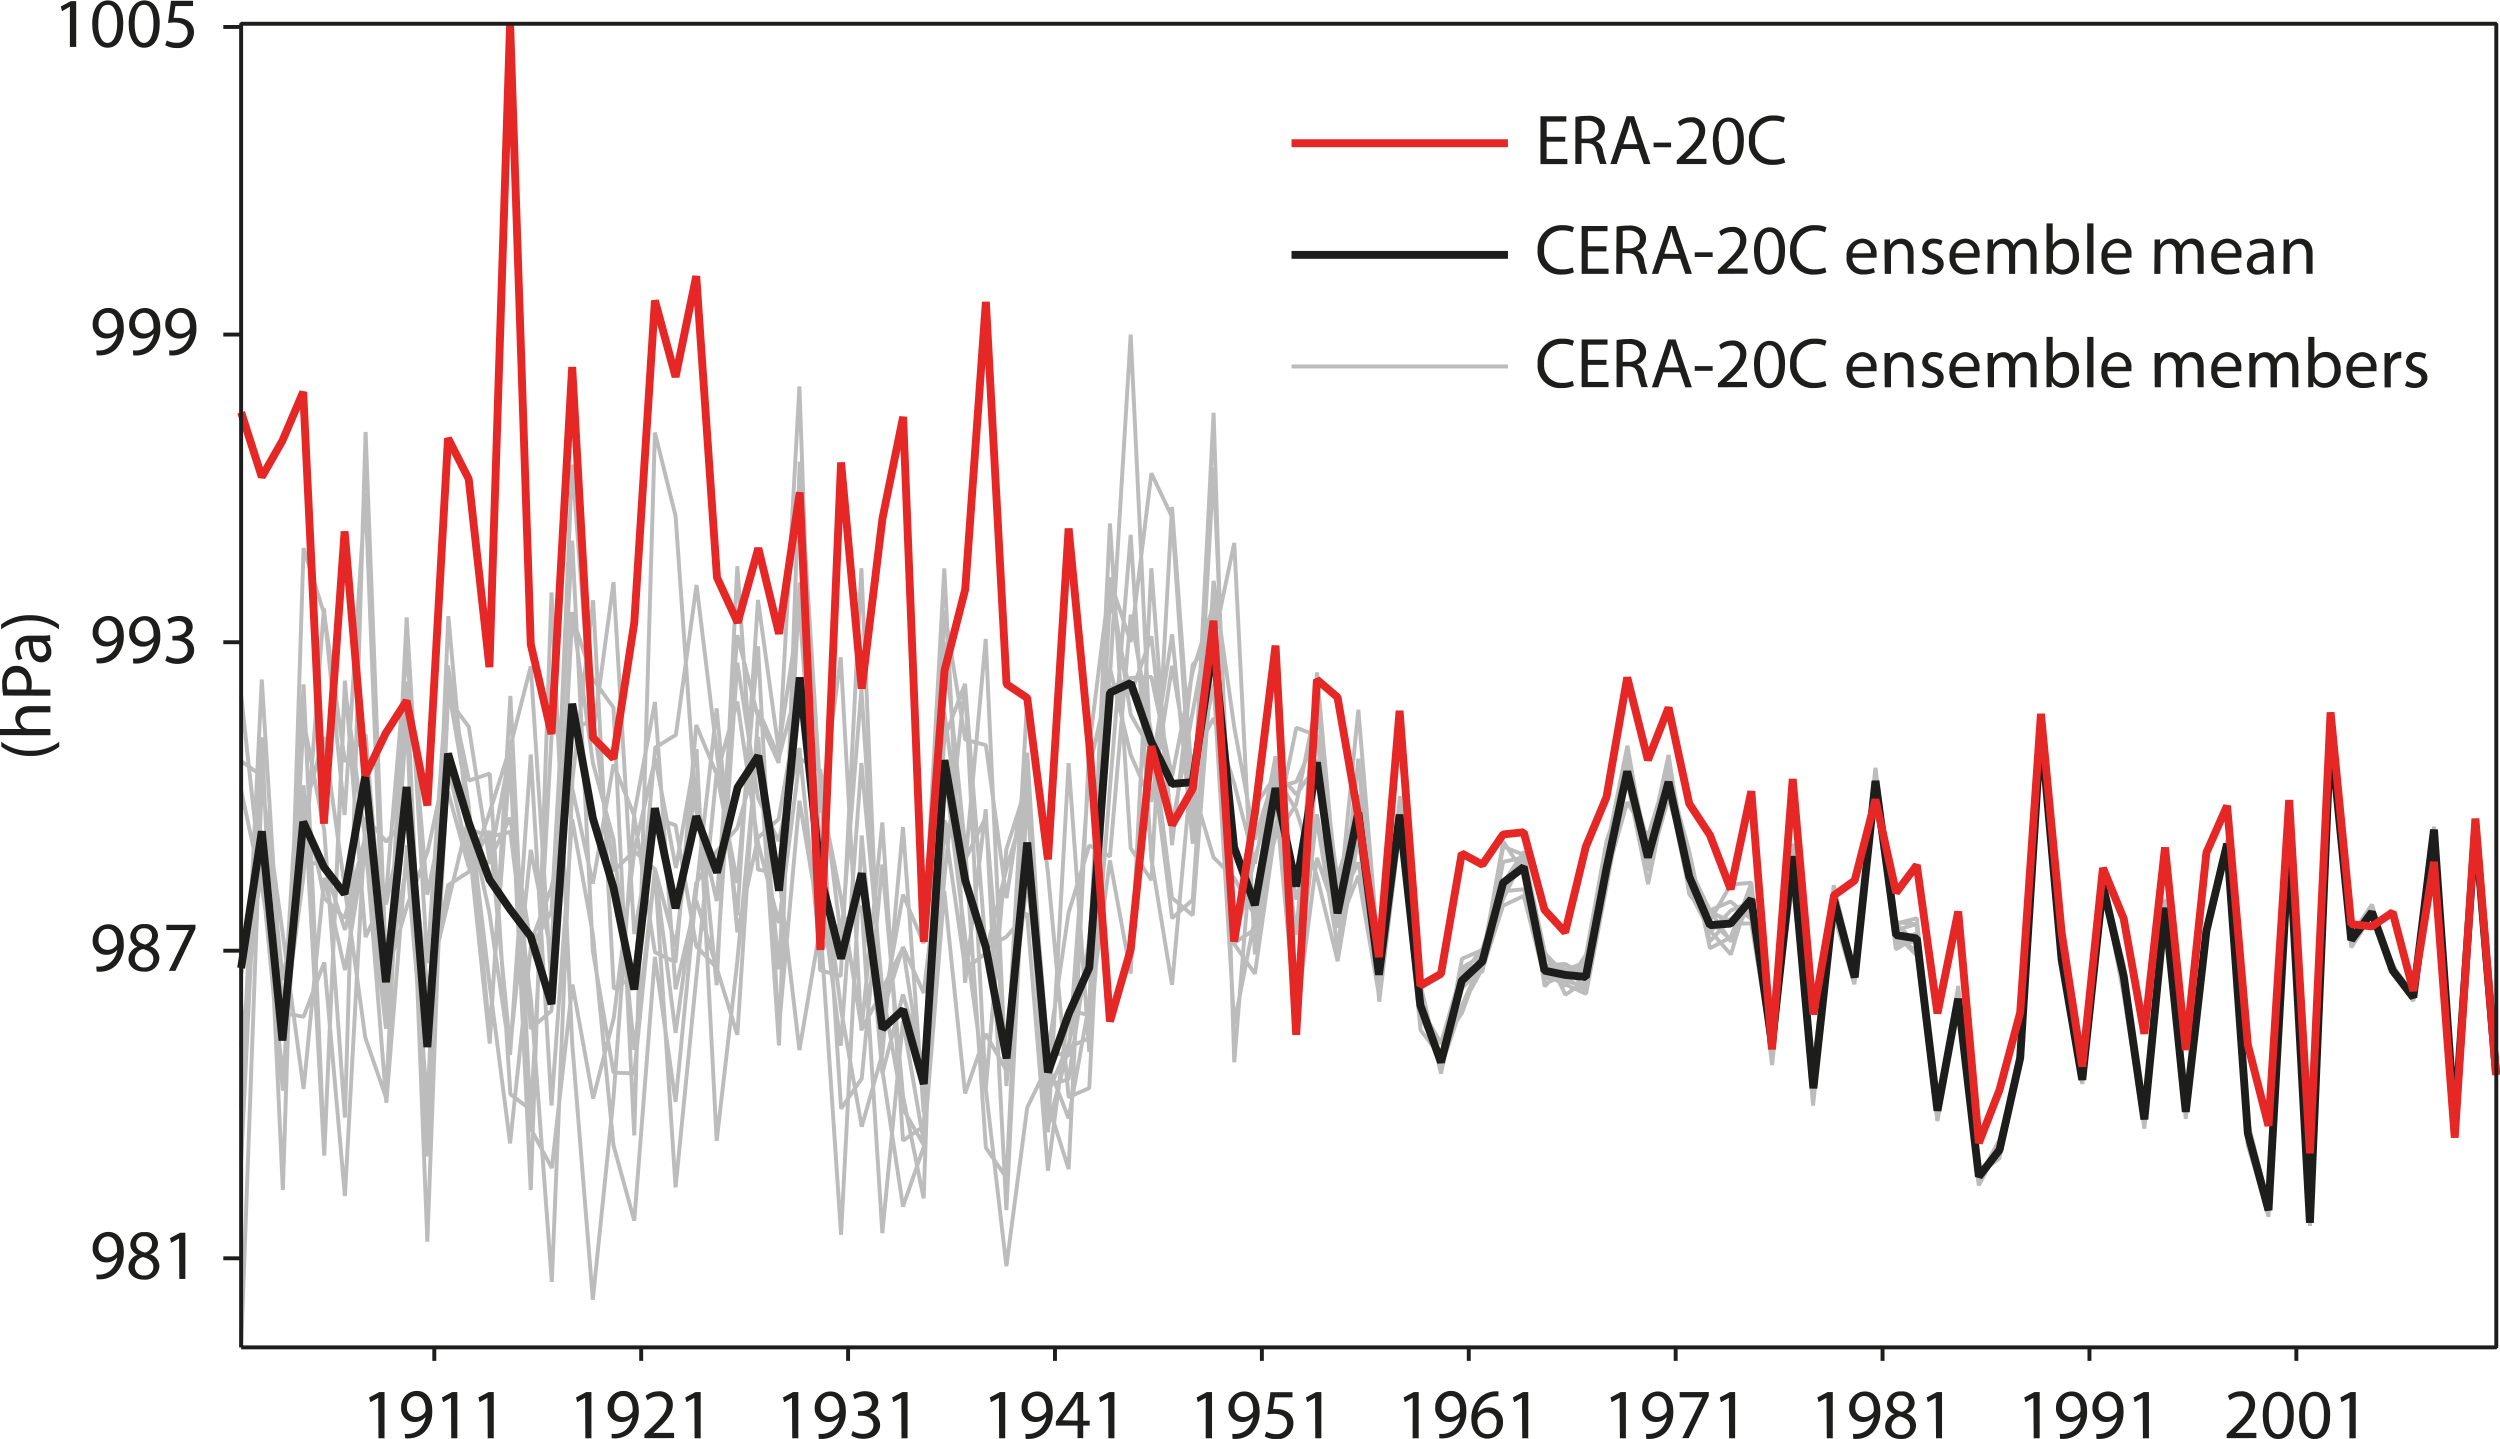 <svg xmlns="http://www.w3.org/2000/svg" viewBox="0 0 316.95 182.43"><title>NL 150_Laloyaux_Fig 4</title><path d="M31.71,141.92l2.62-54.19L37,130.65l2.63-28.08,2.62,12.87L44.83,118l2.62-10.3,2.63,24.21L52.7,79.85l2.62,43.86,2.62-37.76,2.63,17.85,2.62,28.68,2.62-34.65,2.62,54.62,2.63-75.76,2.62,57.12,2.62,32.55,2.62-25.59,2.63-36,2.62-14.19L86.79,127l2.62-11.26L92,124.27l2.62,8.5L97.28,91.6l2.62,6,2.63-10.06,2.62,12.75,2.62,41.85,2.62-3.82L113,111.19l2.62,29.32,2.62,13L120.88,79l2.63,16.35,2.62.7,2.62,19.4,2.62-17.33L134,141.53l2.62,8.27,2.62-53.62,2.62-21,2.63,7.8,2.62-21.4,2.62,5.53,2.62,38.68L155,53.92l2.62,82.33,2.62-32.45,2.62-3.92,2.63,4.45,2.62,8.37,2.62,10.74,2.62-15.77L176,125.11l2.62-17.87,2.62,22.1,2.62,4.57,2.63-3.91,2.62-7.21,2.62-13.89,2.62,1.07,2.63,12.27,2.62,5.45,2.62-1.76,2.62-16.81,2.63-13L210.06,111l2.62-13.21,2.62,14.62,2.63,4.79,2.62,1.15,2.62-3.35,2.62,17.78,2.63-24.27L231,139.3l2.62-25.49,2.62,11,2.63-23.68,2.62,18.39,2.62-.79,2.62,22.95,2.63-12.15L252,150l2.62-2.32,2.62-13,2.63-41.49,2.62,30.16,2.62,15.4,2.62-26.22L270.38,125,273,142.1l2.62-25.66,2.62,26.22,2.63-23.32,2.62-9.77,2.62,35.18,2.62,10.32,2.63-46.29L294,156.16l2.62-61.29,2.62,26.33,2.63-4,2.62,7.15,2.62,4.17,2.62-22,2.63,37.87L315,106.63,317.59,138M31.71,101.78,34.34,114,37,131.73l2.63-43.38,2.62,59.35,2.62-58.89L47.45,108l2.63,8.23,2.62-12.36,2.62,44.33,2.62-49.52,2.63,11.73,2.62.56L65.81,97l2.62,35,2.63-2.27,2.62-50,2.62,7.91,2.62,3.66,2.63,54.23,2.62-89.11L86.79,67l2.62,37.34L92,115.81l2.62-33.7,2.62,10.36,2.62,5.84,2.63-47.73,2.62,74,2.62.74,2.62-51.7L113,137.2l2.62,17.35,2.62-7.53,2.62-32.46,2.63,25.65,2.62-7.55,2.62,4.63,2.62-46.74L134,112.26l2.62,28.42,2.62-1.16,2.62-53.24,2.63,11,2.62,5.93L149.74,86l2.62,15.42,2.63,8.86,2.62,2.61,2.62,4.75,2.62-10,2.63-4.09,2.62-13.12,2.62,23.76,2.62-11.85L176,125.61l2.62-20.69,2.62,22.87,2.62,8.53,2.63-7.22,2.62-4.79,2.62-10.26,2.62-4.15,2.63,16.74,2.62-2.84,2.62,1.49,2.62-12.15,2.63-14.88L210.06,112l2.62-12,2.62,9.49,2.63,12.31,2.62-1.38,2.62-6.54,2.62,21.8,2.63-25.85L231,141.7l2.62-24.34,2.62,7.2L238.91,102l2.62,18.06,2.62,2.65,2.62,21,2.63-15.62L252,151.87l2.62-4.9,2.62-11.7,2.63-42.61,2.62,30.62,2.62,15.2,2.62-23.87,2.63,11.32L273,144.28l2.62-27.5,2.62,26.46,2.63-24.36,2.62-10.73,2.62,38.61,2.62,8.67,2.63-47.6L294,156.61l2.62-62.06,2.62,25.92,2.63-3,2.62,6.6,2.62,3.48,2.62-20.83,2.63,37.33L315,106.62l2.62,31M31.71,124.26l2.62-16.38L37,132.22,39.58,113,42.21,78.7l2.62,26.21,2.62-40.82,2.63,66L52.7,102.7l2.62,25.73,2.62-14.62,2.63-1.69,2.62-7.46,2.62-8.31,2.62-10.29,2.63,40.82,2.62-47.71L76.3,98.27,78.92,108l2.63,26.69,2.62-22.75,2.62,40.18,2.62-26.5L92,99.52l2.62,14,2.62-30,2.62,48.77,2.63-29.19,2.62,15.67,2.62,2.49,2.62-32.29L113,130l2.62-8.36,2.62,5.83,2.62-21.86,2.63,5,2.62-5.4,2.62,30.82,2.62-22.81L134,134.94l2.62.49L139.24,99l2.62-11.67L144.49,44l2.62,55.32L149.74,82l2.62,26.55L155,60.83l2.62,60.25,2.62-10.78,2.62-8.84,2.63-.77,2.62-5.86,2.62,18.27,2.62-6.21L176,120l2.62-14.36,2.62,26.54,2.62,3.41,2.63-9.45,2.62-2.37,2.62-9.19,2.62-.26,2.63,9.79,2.62,2.27,2.62,1.2L204.81,114l2.63-14.45,2.62,10.91,2.62-9,2.62,10.08,2.63,5.5,2.62,1.62,2.62,0,2.62,16L228.42,110,231,140.51l2.62-26.63,2.62,11.8,2.63-24.91,2.62,21.17,2.62-1.55,2.62,21.77,2.63-14.25,2.62,22.8,2.62-3.89,2.62-11,2.63-41,2.62,28.59L265.13,139l2.62-24.92,2.63,11.33L273,142.51l2.62-26.22,2.62,26.57,2.63-22.78,2.62-11.85L286.12,145l2.62,10.73,2.63-48L294,157l2.62-62.93,2.62,26.52,2.63-3.56,2.62,7.69,2.62,3.08,2.62-21,2.63,37.08L315,106.27l2.62,31.19M31.71,148.76l2.62-53.71L37,152.45l2.63-81.38,2.62,8.39,2.62,18.7,2.62-3.48,2.63,31.66,2.62-15.47,2.62,30.73,2.62-61.91,2.63,29,2.62,25.2,2.62-44.08,2.62,54.93,2.63,4.93,2.62-23.27,2.62,14.45,2.62-10.24,2.63-21.3,2.62-11.59,2.62,13.9,2.62-15.06L92,146.22l2.62-22.79L97.28,95l2.62,39.13,2.63-74,2.62,42.05,2.62,13.29,2.62,16.61,2.63-4.89,2.62,15,2.62,4.57,2.62-40.72,2.63,18.39,2.62-2,2.62-10.76,2.62-8.84L134,140.12l2.62-6.16,2.62-10.8,2.62-55.22,2.63,41.18,2.62,4.05,2.62-47.31,2.62,35.72L155,88.32l2.62,43.07L160.23,118l2.62-18.78,2.63,16.41,2.62-10,2.62,15.94,2.62-14.63L176,124.12,178.59,104l2.62,25.08,2.62,6.62,2.63-11.4,2.62-1.58,2.62-7.16,2.62-5.36,2.63,13.8,2.62-.22,2.62,3.37L204.81,114l2.63-17,2.62,12.49,2.62-12.19L215.3,114l2.63,3,2.62-1.13,2.62,2.24,2.62,14.38,2.63-22.05L231,141.75l2.62-27.31L236.28,125l2.63-26.08,2.62,21.15,2.62,2.18,2.62,19.67,2.63-15.34L252,150.14l2.62-2,2.62-12,2.63-41.47,2.62,28.75,2.62,15.29,2.62-25.29,2.63,11.93L273,143.08l2.62-26.2L278.25,143l2.63-23.51,2.62-10.59,2.62,34.88,2.62,10.53,2.63-46L294,156.93l2.62-62.71,2.62,26.68,2.63-3.32,2.62,6.27,2.62,4.46,2.62-21.37,2.63,37L315,106.18l2.62,31.6M31.71,172.4l2.62-71.63L37,120.09l2.63,19.55,2.62-26.77,2.62,11.69,2.62-16.18,2.63,33,2.62-32.63,2.62,25.34,2.62-46,2.63,12.46,2.62-.9,2.62,40.66,2.62,2,2.63-48.09,2.62-.05,2.62-1.43L78.92,112l2.63-2.5,2.62,2.29,2.62,20.74,2.62-19L92,109.5l2.62-2.94L97.28,97l2.62,27.48,2.63-49.06,2.62,33.56,2.62,20.61,2.62,14.83L113,135.2l2.62-28.75,2.62,36.14L120.88,83l2.63,26.1,2.62,38,2.62,3.81L131.37,97l2.63,42.2,2.62-.82,2.62-17.76,2.62-31.8,2.63-1.29,2.62-.14L149.74,100l2.62-13.36L155,78.3l2.62,30.13,2.62,6.59,2.62-15.28,2.63,20.38,2.62-33.29,2.62,29.45,2.62-5.36L176,126l2.62-22.08,2.62,26.52,2.62,5.41,2.63-9,2.62-2.72,2.62-10.63,2.62-3.95,2.63,14.57,2.62.43,2.62-1,2.62-13.68,2.63-10.24,2.62,8.84,2.62-6.14,2.62,11.05,2.63,3.69,2.62,3.88,2.62-5.23,2.62,15.71,2.63-22.57L231,137l2.62-21.64,2.62,10.84,2.63-26.48,2.62,18.76,2.62.28,2.62,23.73,2.63-14.1L252,151l2.62-4.9,2.62-10.05,2.63-42.14L262.51,123l2.62,15.34L267.76,114l2.63,11.11,2.62,17,2.62-25.87,2.62,27.2,2.63-23.89,2.62-11.44,2.62,36.37,2.62,10,2.63-46.08,2.62,48,2.62-62.44,2.62,26.5,2.63-2.63,2.62,7.13,2.62,2.85,2.62-20.64L312.35,144,315,106.18l2.62,31.35M31.71,134.26l2.62-23.42L37,138.5l2.63-33.79L42.21,95l2.62,19,2.62,19.12,2.63,7.61L52.7,88l2.62,58.39,2.62-56.2,2.63,3.52,2.62,16.92,2.62-5.38,2.62,15.84,2.63-7,2.62-12.61L76.3,113.6l2.62-15.13L81.55,105l2.62,17.31,2.62,1.25,2.62-30.06L92,99.75l2.62-9.23,2.62,17.95L99.9,118.6l2.63-20.86,2.62,1.52,2.62,21.19,2.62-4L113,157.91l2.62-26.9,2.62,15.27,2.62-33.41,2.63-24.52,2.62,51.34,2.62-30.44,2.62-8.25L134,145.13l2.62-46.8,2.62,36.62,2.62-33.57,2.63-32,2.62,41.11,2.62,15.94,2.62-28.82L155,92.64l2.62,8.29,2.62,10.15,2.62-13.62,2.63,33,2.62-20.12,2.62,7.69,2.62-26.47L176,123.5,178.59,106l2.62,20.3,2.62,11.39,2.63-12.91,2.62,0,2.62-13.93,2.62-.56,2.63,13.53,2.62,1.56,2.62,1.94,2.62-14.75,2.63-9.29,2.62,4.33,2.62-8.5,2.62,15.82,2.63,3.41,2.62,2.37,2.62-7.16,2.62,21.55L228.42,110,231,137.64l2.62-20.19,2.62,8.92,2.63-23.57,2.62,18.14,2.62-.09,2.62,21,2.63-13.47L252,150.44l2.62-3.34,2.62-12.46,2.63-40.71,2.62,28.73,2.62,15.75,2.62-23.67,2.63,9.72L273,142.59l2.62-26,2.62,26.16,2.63-22.63,2.62-11.93,2.62,38,2.62,8.06,2.63-45.93L294,155.85l2.62-61.61,2.62,27.46,2.63-4.11,2.62,7,2.62,3.24,2.62-21.08L312.35,144,315,106.61l2.62,31.12M31.71,125.09l2.62-12.92L37,139.85l2.63-46.91,2.62,13.94,2.62,36.39,2.62-86.93,2.63,68.92,2.62-8.81,2.62-6.92,2.62-12.21,2.63,9.35,2.62,1,2.62-.62,2.62,21.43,2.63,35.62,2.62-63.72,2.62-22.7,2.62,49.28,2.63-1.71,2.62-28.89,2.62-1.61,2.62-19L92,96.8l2.62,20.84,2.62-40,2.62,19,2.63-17.9,2.62,34.85,2.62,20.56,2.62-35.83L113,127l2.62-5.25,2.62,17.14,2.62-43.7,2.63-6.91,2.62,33.55,2.62-1.49,2.62-3L134,150l2.62-20.37,2.62.68,2.62-19.65L144.49,125l2.62-51.38,2.62,35.1,2.62-22.83L155,82.44l2.62,38.67,2.62-1.71,2.62-20.17,2.63,3.07,2.62-3.75,2.62,14.14,2.62-8.33,2.63,21,2.62-19.46,2.62,20.86,2.62,10.55,2.63-12.09,2.62-3.38,2.62-8.06,2.62-1.9,2.63,10.53,2.62,2.68,2.62-1,2.62-13.82,2.63-11.73,2.62,13.35,2.62-9.2,2.62,9.55,2.63,6.07,2.62-4.58,2.62-.24,2.62,23.12,2.63-26.37L231,139.8l2.62-25.88,2.62,11.68,2.63-24.27,2.62,17.28,2.62,2.59,2.62,22.28,2.63-14.57L252,150.85l2.62-3.52,2.62-11.16,2.63-41.95,2.62,28.71,2.62,15.66,2.62-25.5,2.63,10.69L273,144.07,275.63,117l2.62,25.24,2.63-23,2.62-10.89,2.62,37.55,2.62,8.48L291.37,108,294,156.8l2.62-61.61,2.62,26,2.63-4.31,2.62,8,2.62,3,2.62-21.19,2.63,37.68,2.62-38,2.62,31.32M31.71,89.71,34.34,114,37,130l2.63.48,2.62-6.89,2.62,29.62,2.62-48,2.63,3.08,2.62-3.13,2.62,21.65L57.94,116l2.63-10.8,2.62,12.13,2.62,18,2.62-38.09,2.63,44.49,2.62-36.29L76.3,120l2.62,26.8,2.63,9.54,2.62-33.45,2.62,18.39,2.62-26.72L92,91.39l2.62,28.4,2.62-12,2.62-2.37,2.63-15.23,2.62,14.45,2.62-19.73,2.62,47.34L113,105.85l2.62,40.34,2.62-1.82,2.62-45.58,2.63,21.53,2.62,19.24,2.62,22.55L131.37,142l2.63-5.42,2.62,6.78,2.62-14.63,2.62-51.46,2.63,12.41,2.62-7.43,2.62,24.07,2.62-14.48L155,77.53l2.62,43.74,2.62,3.76,2.62-18.48,2.63-12.71,2.62,1,2.62,24.33,2.62-6.56L176,127.93l2.62-25.42,2.62,26.58,2.62,8.13,2.63-14.08,2.62-1.14,2.62-7.51,2.62-4.55,2.63,16.32,2.62-1,2.62-.58,2.62-12.29,2.63-13.69,2.62,11.9,2.62-8.74,2.62,12.76,2.63,5.11,2.62-2.71,2.62-1.15L225.79,133l2.63-19.26L231,137.17l2.62-20.63,2.62,8.7,2.63-26,2.62,22,2.62-.32,2.62,21.43,2.63-15.4L252,150.44l2.62-2,2.62-12.78,2.63-42.39,2.62,29.9,2.62,15.53,2.62-25,2.63,11.79L273,143.69l2.62-26.34,2.62,25.21,2.63-22.6,2.62-10.58,2.62,36.09,2.62,9.84,2.63-47.18L294,156.47l2.62-62.39L299.23,121l2.63-3.89,2.62,7.54,2.62,3.86,2.62-21.71,2.63,37.51L315,106.5l2.62,31.41M31.71,98.07l2.62,1.87L37,125.83l2.63-15.14,2.62.64,2.62,8.14,2.62-9.8L50.08,132,52.7,92.2,55.32,159l2.62-70.41L60.57,104l2.62,22.2,2.62,20.34,2.62-24.77,2.63-4.65,2.62-47,2.62,52,2.62,15.43,2.63.13,2.62-26,2.62,9.88,2.62-21.38L92,126.49l2.62-53.13,2.62,38.47,2.62.47,2.63,22.41L105.15,119l2.62,39.12,2.62-50.62L113,137.67l2.62-10,2.62,8.94,2.62-44.71,2.63,19.5,2.62-28.81,2.62,56.68,2.62-29.64L134,144.45l2.62-10.09,2.62-1.18,2.62-58.41,2.63,17.42,2.62,4.62L149.74,118l2.62-2.37L155,75.22l2.62,18.56L160.23,108l2.62-8.51,2.63,28.33,2.62-23L170.72,119l2.62-11L176,125.38,178.59,104l2.62,25.63,2.62,4.21,2.63-9.12,2.62-.21,2.62-8.11,2.62-1.24,2.63,10.36,2.62.34,2.62.86,2.62-15.82,2.63-12.16,2.62,9.73,2.62-7.43,2.62,9.19,2.63,10.68,2.62-2.83,2.62-.95,2.62,12.26,2.63-20.65L231,140.36l2.62-26,2.62,10.5,2.63-23.53,2.62,19.74,2.62-1.18,2.62,21.44,2.63-11.68L252,150.31l2.62-2.1L257.26,136l2.63-43,2.62,30.16,2.62,14.54,2.62-24,2.63,14L273,144.34l2.62-27.19,2.62,24.36,2.63-22.23,2.62-10.47,2.62,35.38,2.62,11.66,2.63-47.57L294,156.81,296.61,94l2.62,26.12,2.63-3.86,2.62,8.73,2.62,3.13,2.62-21.74,2.63,37.87L315,106.71,317.59,138M31.71,124.46l2.62-16.32L37,130.83l2.63-29.69,2.62,46.95,2.62-60.22,2.62,32.51,2.63-5.76L52.7,84.16,55.32,115l2.62-13.06,2.63,9.59,2.62-4.59,2.62,27.47,2.62-25.09,2.63,13.24,2.62-62.08L76.3,94.88l2.62-19.49L81.55,120l2.62-14.73,2.62.93,2.62,15.33L92,124.29l2.62-38.7,2.62,17.17,2.62,5.45,2.63-11.8,2.62,25.83,2.62-3.69,2.62-1.7L113,130l2.62-15,2.62,6.18,2.62-47.54,2.63,52.54,2.62-22,2.62,50.82,2.62-53L134,135.11l2.62-17.83,2.62-8.52,2.62,1.41,2.63-30.67,2.62,15.12,2.62,20.79,2.62,2.22L155,82.89l2.62-12.48,2.62,52.17,2.62-19.82,2.63,28.5,2.62-33.38,2.62,24.51,2.62-24.62L176,128.57l2.62-21.91,2.62,23.2,2.62,6.93,2.63-7.75,2.62-5.95,2.62-14.82,2.62,4,2.63,12.69,2.62,1.59,2.62-3.93,2.62-14.49,2.63-7.4,2.62,12.94,2.62-13.16,2.62,13.46,2.63,5.62,2.62,3,2.62-8.77,2.62,22.77,2.63-27.19L231,140l2.62-22.67,2.62,8.51L238.91,99l2.62,19.68,2.62-.68,2.62,24.18,2.63-13.3,2.62,22,2.62-3.7,2.62-11.48,2.63-42.05,2.62,30.28,2.62,14.49,2.62-25,2.63,11.25,2.62,20,2.62-29.12,2.62,25.58,2.63-21.41,2.62-10.92,2.62,36.7,2.62,9.76,2.63-46.6L294,156.4l2.62-61.75,2.62,25.67,2.63-3.1,2.62,7.38,2.62,3.68,2.62-21.79,2.63,37.9,2.62-38,2.62,31.22" transform="translate(-1.14 -1.58)" fill="none" stroke="#bdbcbc" stroke-linejoin="bevel" stroke-width="0.5"/><polyline points="30.57 122.73 33.19 105.39 35.81 131.91 38.44 104.19 41.06 109.93 43.69 113.33 46.31 98.4 48.93 124.52 51.55 99.77 54.18 132.75 56.8 95.54 59.42 104.27 62.05 111.5 64.67 115.29 67.29 118.74 69.92 127.3 72.54 89.22 75.16 103.73 77.78 112.54 80.41 125.45 83.03 102.46 85.65 115.15 88.27 103.49 90.9 110.62 93.52 99.82 96.14 95.82 98.76 112.92 101.39 85.88 104.01 111.02 106.63 121.53 109.25 110.71 111.88 130.42 114.5 128.02 117.12 137.43 119.74 96.37 122.37 111.62 124.99 120.11 127.61 134.18 130.23 106.81 132.86 135.95 135.48 128.58 138.1 122.67 140.72 87.82 143.35 86.59 145.97 94.06 148.59 99.38 151.21 99.16 153.84 81.58 156.46 107.45 159.09 114.75 161.71 99.92 164.33 112.38 166.96 96.65 169.57 115.79 172.2 103.02 174.82 123.58 177.44 103.27 180.07 127.44 182.69 134.68 185.32 124.34 187.94 121.88 190.56 111.92 193.18 109.92 195.81 123.06 198.43 123.6 201.05 123.86 203.67 110.11 206.3 97.8 208.92 108.71 211.54 99.13 214.16 111.14 216.79 117.29 219.41 117.09 222.03 114 224.65 132.31 227.28 108.55 229.9 137.97 232.52 114.05 235.14 123.91 237.77 99 240.39 118.55 243.01 118.98 245.63 140.81 248.26 126.62 250.88 149.16 253.5 145.78 256.12 134.13 258.75 92.21 261.37 121.63 263.99 136.9 266.61 112.29 269.24 123.75 271.86 141.91 274.48 115.08 277.11 140.96 279.73 118.02 282.35 106.98 284.98 143.68 287.6 153.43 290.22 106.62 292.85 155.02 295.47 92.76 298.09 119.18 300.71 115.65 303.34 123.03 305.96 126.45 308.58 105.18 311.21 142.56 313.83 104.84 316.45 136.12" fill="none" stroke="#1d1d1b" stroke-linejoin="bevel"/><polyline points="30.57 52.27 33.19 60.47 35.81 55.87 38.44 49.69 41.06 104.42 43.69 67.37 46.31 98.33 48.93 92.91 51.55 88.84 54.18 102.12 56.8 55.56 59.42 60.72 62.05 84.58 64.67 3.01 67.29 81.69 69.92 93.06 72.54 46.53 75.16 93.5 77.78 96.16 80.41 78.96 83.03 38.1 85.65 47.78 88.27 35.01 90.9 73.22 93.52 78.93 96.14 69.5 98.76 80.35 101.39 62.42 104.01 120.44 106.63 58.63 109.25 87.31 111.88 65.73 114.5 52.85 117.12 119.41 119.74 85.05 122.37 74.72 124.99 38.27 127.61 86.74 130.23 88.49 132.86 108.95 135.48 67 138.1 94.29 140.72 129.5 143.35 120.37 145.97 94.62 148.59 104.59 151.21 99.99 153.84 78.69 156.46 119.37 159.09 103.11 161.71 81.85 164.33 131.2 166.96 86.16 169.57 88.4 172.2 103.5 174.82 121.34 177.44 90.11 180.07 124.96 182.69 123.45 185.32 108.2 187.94 109.62 190.56 105.79 193.18 105.51 195.81 115.35 198.43 118.2 201.05 107.35 203.67 101.06 206.3 85.89 208.92 96.36 211.54 89.71 214.16 101.89 216.79 105.88 219.41 112.74 222.03 100.32 224.65 133.04 227.28 98.76 229.9 128.61 232.52 113.51 235.14 111.63 237.77 101.36 240.39 113.17 243.01 109.68 245.63 128.48 248.26 115.56 250.88 144.91 253.5 138.17 256.12 128.37 258.75 90.5 261.37 118.2 263.99 135.22 266.61 110.05 269.24 116.46 271.86 131.06 274.48 107.44 277.11 133.12 279.73 108.09 282.35 102.16 284.98 132.45 287.6 142.73 290.22 101.43 292.85 146.22 295.47 90.31 298.09 117.16 300.71 117.45 303.34 115.66 305.96 125.62 308.58 109.27 311.21 144.23 313.83 103.78 316.45 136.29" fill="none" stroke="#e52726" stroke-linejoin="bevel"/><path d="M56.2,174.11v-1.7m26.23,1.7v-1.7m26.23,1.7v-1.7m26.23,1.7v-1.7m26.23,1.7v-1.7m26.23,1.7v-1.7m26.23,1.7v-1.7m26.23,1.7v-1.7m26.23,1.7v-1.7m26.23,1.7v-1.7" transform="translate(-1.14 -1.58)" fill="none" stroke="#1d1d1b" stroke-linejoin="bevel" stroke-width="0.5"/><path d="M49.09,178.8h0l-1,.55-.15-.6,1.28-.68h.67v5.85h-.77Z" transform="translate(-1.14 -1.58)" fill="#1d1d1b"/><path d="M52.45,183.36a3.3,3.3,0,0,0,.64,0,2.21,2.21,0,0,0,1.22-.57,2.57,2.57,0,0,0,.77-1.56h0a1.72,1.72,0,0,1-1.38.63A1.69,1.69,0,0,1,52,180a2,2,0,0,1,2-2.08c1.2,0,1.94,1,1.94,2.47a3.7,3.7,0,0,1-1,2.75,2.93,2.93,0,0,1-1.7.78,3.71,3.71,0,0,1-.73,0Zm.29-3.37a1.13,1.13,0,0,0,1.13,1.24,1.31,1.31,0,0,0,1.15-.61.52.52,0,0,0,.07-.29c0-1-.37-1.76-1.2-1.76C53.21,178.57,52.73,179.16,52.73,180Z" transform="translate(-1.14 -1.58)" fill="#1d1d1b"/><path d="M58.32,178.8h0l-1,.55-.15-.6,1.28-.68h.67v5.85h-.77Z" transform="translate(-1.14 -1.58)" fill="#1d1d1b"/><path d="M62.94,178.8h0l-1,.55-.15-.6,1.28-.68h.67v5.85h-.77Z" transform="translate(-1.14 -1.58)" fill="#1d1d1b"/><path d="M1.29,95.62A5.94,5.94,0,0,0,5,96.76a6.06,6.06,0,0,0,3.65-1.13v.62A5.82,5.82,0,0,1,5,97.42a5.94,5.94,0,0,1-3.68-1.18Z" transform="translate(-1.14 -1.58)" fill="#1d1d1b"/><path d="M1.14,94.78V94H3.86v0a1.46,1.46,0,0,1-.56-.57,1.64,1.64,0,0,1-.22-.81c0-.59.36-1.52,1.86-1.52H7.53v.79H5c-.7,0-1.3.26-1.3,1a1.14,1.14,0,0,0,.79,1.06A1,1,0,0,0,4.9,94H7.53v.79Z" transform="translate(-1.14 -1.58)" fill="#1d1d1b"/><path d="M1.54,89.76a9.14,9.14,0,0,1-.12-1.5,2.49,2.49,0,0,1,.5-1.7A1.63,1.63,0,0,1,3.19,86a1.78,1.78,0,0,1,1.3.47,2.51,2.51,0,0,1,.67,1.85A2.7,2.7,0,0,1,5.1,89H7.53v.78ZM4.46,89a2.59,2.59,0,0,0,.06-.65c0-.95-.46-1.52-1.3-1.52S2,87.38,2,88.24A3.29,3.29,0,0,0,2.1,89Z" transform="translate(-1.14 -1.58)" fill="#1d1d1b"/><path d="M7.53,82.82,7,82.89v0a1.62,1.62,0,0,1,.65,1.33,1.24,1.24,0,0,1-1.25,1.33c-1.05,0-1.63-.94-1.62-2.62H4.67a.9.9,0,0,0-1,1A2.17,2.17,0,0,0,4,85.08l-.52.18a2.7,2.7,0,0,1-.39-1.43c0-1.33.91-1.66,1.78-1.66H6.49a6.16,6.16,0,0,0,1-.07Zm-2.22.12c0,.86.13,1.85,1,1.85A.7.7,0,0,0,7,84,1.08,1.08,0,0,0,6.32,83a.81.81,0,0,0-.25,0Z" transform="translate(-1.14 -1.58)" fill="#1d1d1b"/><path d="M8.62,81.37a6.09,6.09,0,0,0-3.68-1.13,6,6,0,0,0-3.66,1.13v-.61a5.73,5.73,0,0,1,3.66-1.18,5.84,5.84,0,0,1,3.67,1.18Z" transform="translate(-1.14 -1.58)" fill="#1d1d1b"/><path d="M75.32,178.8h0l-1,.55-.15-.6,1.28-.68h.67v5.85h-.77Z" transform="translate(-1.14 -1.58)" fill="#1d1d1b"/><path d="M78.68,183.36a3.3,3.3,0,0,0,.64,0,2.21,2.21,0,0,0,1.22-.57,2.57,2.57,0,0,0,.77-1.56h0a1.72,1.72,0,0,1-1.38.63A1.69,1.69,0,0,1,78.18,180a2,2,0,0,1,2-2.08c1.2,0,1.94,1,1.94,2.47a3.7,3.7,0,0,1-1,2.75,2.93,2.93,0,0,1-1.7.78,3.71,3.71,0,0,1-.73,0ZM79,180a1.13,1.13,0,0,0,1.13,1.24,1.31,1.31,0,0,0,1.15-.61.52.52,0,0,0,.07-.29c0-1-.37-1.76-1.2-1.76C79.44,178.57,79,179.16,79,180Z" transform="translate(-1.14 -1.58)" fill="#1d1d1b"/><path d="M82.84,183.91v-.49l.62-.6c1.49-1.42,2.17-2.18,2.18-3.06a1,1,0,0,0-1.16-1.14,2,2,0,0,0-1.24.5l-.25-.56a2.57,2.57,0,0,1,1.66-.59,1.65,1.65,0,0,1,1.79,1.7c0,1.08-.78,2-2,3.14l-.47.43v0h2.63v.66Z" transform="translate(-1.14 -1.58)" fill="#1d1d1b"/><path d="M89.17,178.8h0l-1,.55-.15-.6,1.28-.68h.67v5.85h-.77Z" transform="translate(-1.14 -1.58)" fill="#1d1d1b"/><path d="M101.55,178.8h0l-1,.55-.15-.6,1.28-.68h.67v5.85h-.77Z" transform="translate(-1.14 -1.58)" fill="#1d1d1b"/><path d="M104.91,183.36a3.3,3.3,0,0,0,.64,0,2.21,2.21,0,0,0,1.22-.57,2.57,2.57,0,0,0,.77-1.56h0a1.72,1.72,0,0,1-1.38.63,1.69,1.69,0,0,1-1.73-1.79,2,2,0,0,1,2-2.08c1.2,0,1.94,1,1.94,2.47a3.7,3.7,0,0,1-1,2.75,2.93,2.93,0,0,1-1.7.78,3.71,3.71,0,0,1-.73,0Zm.29-3.37a1.13,1.13,0,0,0,1.13,1.24,1.31,1.31,0,0,0,1.15-.61.52.52,0,0,0,.07-.29c0-1-.37-1.76-1.2-1.76C105.67,178.57,105.19,179.16,105.19,180Z" transform="translate(-1.14 -1.58)" fill="#1d1d1b"/><path d="M109.25,183a2.65,2.65,0,0,0,1.3.37c1,0,1.33-.65,1.32-1.13,0-.82-.75-1.17-1.51-1.17h-.44v-.59h.44c.58,0,1.31-.3,1.31-1,0-.47-.3-.88-1-.88a2.15,2.15,0,0,0-1.17.39l-.21-.58a2.79,2.79,0,0,1,1.53-.45c1.15,0,1.67.68,1.67,1.4a1.45,1.45,0,0,1-1.08,1.38v0a1.52,1.52,0,0,1,1.31,1.5c0,.94-.73,1.75-2.13,1.75a3,3,0,0,1-1.52-.4Z" transform="translate(-1.14 -1.58)" fill="#1d1d1b"/><path d="M115.4,178.8h0l-1,.55-.15-.6,1.28-.68h.67v5.85h-.77Z" transform="translate(-1.14 -1.58)" fill="#1d1d1b"/><path d="M127.78,178.8h0l-1,.55-.15-.6,1.28-.68h.67v5.85h-.77Z" transform="translate(-1.14 -1.58)" fill="#1d1d1b"/><path d="M131.14,183.36a3.3,3.3,0,0,0,.64,0,2.21,2.21,0,0,0,1.22-.57,2.57,2.57,0,0,0,.77-1.56h0a1.72,1.72,0,0,1-1.38.63,1.69,1.69,0,0,1-1.73-1.79,2,2,0,0,1,2-2.08c1.2,0,1.94,1,1.94,2.47a3.7,3.7,0,0,1-1,2.75,2.93,2.93,0,0,1-1.7.78,3.71,3.71,0,0,1-.73,0Zm.29-3.37a1.13,1.13,0,0,0,1.13,1.24,1.31,1.31,0,0,0,1.15-.61.52.52,0,0,0,.07-.29c0-1-.37-1.76-1.2-1.76C131.9,178.57,131.43,179.16,131.43,180Z" transform="translate(-1.14 -1.58)" fill="#1d1d1b"/><path d="M137.75,183.91v-1.59H135v-.52l2.61-3.74h.86v3.64h.82v.62h-.82v1.59Zm0-2.21v-2c0-.31,0-.61,0-.92h0c-.18.34-.32.59-.49.86l-1.43,2v0Z" transform="translate(-1.14 -1.58)" fill="#1d1d1b"/><path d="M141.63,178.8h0l-1,.55-.15-.6,1.28-.68h.67v5.85h-.77Z" transform="translate(-1.14 -1.58)" fill="#1d1d1b"/><path d="M154,178.8h0l-1,.55-.15-.6,1.28-.68h.67v5.85H154Z" transform="translate(-1.14 -1.58)" fill="#1d1d1b"/><path d="M157.37,183.36a3.3,3.3,0,0,0,.64,0,2.21,2.21,0,0,0,1.22-.57,2.57,2.57,0,0,0,.77-1.56h0a1.72,1.72,0,0,1-1.38.63,1.69,1.69,0,0,1-1.73-1.79,2,2,0,0,1,2-2.08c1.2,0,1.94,1,1.94,2.47a3.7,3.7,0,0,1-1,2.75,2.93,2.93,0,0,1-1.7.78,3.71,3.71,0,0,1-.73,0Zm.29-3.37a1.13,1.13,0,0,0,1.13,1.24,1.31,1.31,0,0,0,1.15-.61.52.52,0,0,0,.07-.29c0-1-.37-1.76-1.2-1.76C158.13,178.57,157.65,179.16,157.65,180Z" transform="translate(-1.14 -1.58)" fill="#1d1d1b"/><path d="M165,178.73h-2.23l-.23,1.5a3.06,3.06,0,0,1,.48,0,2.47,2.47,0,0,1,1.26.31,1.67,1.67,0,0,1,.84,1.5,2,2,0,0,1-2.18,2,2.87,2.87,0,0,1-1.46-.36l.2-.6a2.62,2.62,0,0,0,1.25.32,1.29,1.29,0,0,0,1.39-1.27c0-.76-.51-1.3-1.68-1.3a6,6,0,0,0-.81.06l.38-2.81H165Z" transform="translate(-1.14 -1.58)" fill="#1d1d1b"/><path d="M167.86,178.8h0l-1,.55-.15-.6,1.28-.68h.67v5.85h-.77Z" transform="translate(-1.14 -1.58)" fill="#1d1d1b"/><path d="M180.24,178.8h0l-1,.55-.15-.6,1.28-.68H181v5.85h-.77Z" transform="translate(-1.14 -1.58)" fill="#1d1d1b"/><path d="M183.6,183.36a3.31,3.31,0,0,0,.64,0,2.21,2.21,0,0,0,1.22-.57,2.57,2.57,0,0,0,.77-1.56h0a1.71,1.71,0,0,1-1.38.63A1.7,1.7,0,0,1,183.1,180a2,2,0,0,1,2-2.08c1.2,0,1.94,1,1.94,2.47a3.7,3.7,0,0,1-1,2.75,2.93,2.93,0,0,1-1.7.78,3.71,3.71,0,0,1-.73,0Zm.29-3.37a1.13,1.13,0,0,0,1.13,1.24,1.31,1.31,0,0,0,1.15-.61.52.52,0,0,0,.07-.29c0-1-.37-1.76-1.2-1.76C184.37,178.57,183.89,179.16,183.89,180Z" transform="translate(-1.14 -1.58)" fill="#1d1d1b"/><path d="M191.1,178.62a2.86,2.86,0,0,0-.59,0,2.38,2.38,0,0,0-2,2.08h0a1.78,1.78,0,0,1,3.18,1.21,2,2,0,0,1-1.94,2.06c-1.25,0-2.07-1-2.07-2.49a3.68,3.68,0,0,1,1-2.64,3.18,3.18,0,0,1,1.87-.86,3.79,3.79,0,0,1,.58,0Zm-.22,3.38a1.19,1.19,0,0,0-1.21-1.34,1.3,1.3,0,0,0-1.13.72.67.67,0,0,0-.09.35c0,1,.46,1.67,1.29,1.67S190.87,182.83,190.87,182Z" transform="translate(-1.14 -1.58)" fill="#1d1d1b"/><path d="M194.09,178.8h0l-1,.55-.15-.6,1.28-.68h.67v5.85h-.76Z" transform="translate(-1.14 -1.58)" fill="#1d1d1b"/><path d="M206.47,178.8h0l-1,.55-.15-.6,1.28-.68h.67v5.85h-.76Z" transform="translate(-1.14 -1.58)" fill="#1d1d1b"/><path d="M209.82,183.36a3.31,3.31,0,0,0,.64,0,2.21,2.21,0,0,0,1.22-.57,2.57,2.57,0,0,0,.77-1.56h0a1.71,1.71,0,0,1-1.38.63,1.69,1.69,0,0,1-1.73-1.79,2,2,0,0,1,2-2.08c1.2,0,1.94,1,1.94,2.47a3.7,3.7,0,0,1-1,2.75,2.93,2.93,0,0,1-1.7.78,3.71,3.71,0,0,1-.73,0Zm.29-3.37a1.13,1.13,0,0,0,1.13,1.24,1.31,1.31,0,0,0,1.15-.61.52.52,0,0,0,.07-.29c0-1-.37-1.76-1.2-1.76C210.59,178.57,210.11,179.16,210.11,180Z" transform="translate(-1.14 -1.58)" fill="#1d1d1b"/><path d="M217.78,178.06v.52l-2.55,5.33h-.82l2.54-5.18v0h-2.86v-.66Z" transform="translate(-1.14 -1.58)" fill="#1d1d1b"/><path d="M220.32,178.8h0l-1,.55-.15-.6,1.28-.68h.67v5.85h-.76Z" transform="translate(-1.14 -1.58)" fill="#1d1d1b"/><path d="M232.7,178.8h0l-1,.55-.15-.6,1.28-.68h.67v5.85h-.76Z" transform="translate(-1.14 -1.58)" fill="#1d1d1b"/><path d="M236.06,183.36a3.31,3.31,0,0,0,.64,0,2.21,2.21,0,0,0,1.22-.57,2.57,2.57,0,0,0,.77-1.56h0a1.71,1.71,0,0,1-1.38.63,1.69,1.69,0,0,1-1.73-1.79,2,2,0,0,1,2-2.08c1.2,0,1.94,1,1.94,2.47a3.7,3.7,0,0,1-1,2.75,2.93,2.93,0,0,1-1.7.78,3.71,3.71,0,0,1-.73,0Zm.29-3.37a1.13,1.13,0,0,0,1.13,1.24,1.31,1.31,0,0,0,1.15-.61.52.52,0,0,0,.07-.29c0-1-.37-1.76-1.2-1.76C236.83,178.57,236.35,179.16,236.35,180Z" transform="translate(-1.14 -1.58)" fill="#1d1d1b"/><path d="M240.14,182.43a1.67,1.67,0,0,1,1.16-1.57v0a1.45,1.45,0,0,1-.93-1.31,1.64,1.64,0,0,1,1.81-1.56,1.51,1.51,0,0,1,1.7,1.44,1.49,1.49,0,0,1-1,1.37v0a1.62,1.62,0,0,1,1.18,1.51,1.8,1.8,0,0,1-2,1.7C240.88,184,240.14,183.28,240.14,182.43Zm3.15,0c0-.71-.5-1.05-1.29-1.28a1.27,1.27,0,0,0-1.05,1.21,1.08,1.08,0,0,0,1.17,1.12A1.06,1.06,0,0,0,243.3,182.39Zm-2.18-2.93c0,.58.44.9,1.12,1.08a1.15,1.15,0,0,0,.89-1.06.91.91,0,0,0-1-1A.93.93,0,0,0,241.12,179.47Z" transform="translate(-1.14 -1.58)" fill="#1d1d1b"/><path d="M246.55,178.8h0l-1,.55-.15-.6,1.28-.68h.67v5.85h-.76Z" transform="translate(-1.14 -1.58)" fill="#1d1d1b"/><path d="M258.93,178.8h0l-1,.55-.15-.6,1.28-.68h.67v5.85h-.76Z" transform="translate(-1.14 -1.58)" fill="#1d1d1b"/><path d="M262.28,183.36a3.31,3.31,0,0,0,.64,0,2.21,2.21,0,0,0,1.22-.57,2.57,2.57,0,0,0,.77-1.56h0a1.71,1.71,0,0,1-1.38.63,1.69,1.69,0,0,1-1.73-1.79,2,2,0,0,1,2-2.08c1.2,0,1.94,1,1.94,2.47a3.7,3.7,0,0,1-1,2.75,2.93,2.93,0,0,1-1.7.78,3.71,3.71,0,0,1-.73,0Zm.29-3.37a1.13,1.13,0,0,0,1.13,1.24,1.31,1.31,0,0,0,1.15-.61.52.52,0,0,0,.07-.29c0-1-.37-1.76-1.2-1.76C263,178.57,262.57,179.16,262.57,180Z" transform="translate(-1.14 -1.58)" fill="#1d1d1b"/><path d="M266.9,183.36a3.31,3.31,0,0,0,.64,0,2.21,2.21,0,0,0,1.22-.57,2.57,2.57,0,0,0,.77-1.56h0a1.71,1.71,0,0,1-1.38.63,1.69,1.69,0,0,1-1.73-1.79,2,2,0,0,1,2-2.08c1.2,0,1.94,1,1.94,2.47a3.7,3.7,0,0,1-1,2.75,2.93,2.93,0,0,1-1.7.78,3.71,3.71,0,0,1-.73,0Zm.29-3.37a1.13,1.13,0,0,0,1.13,1.24,1.31,1.31,0,0,0,1.15-.61.52.52,0,0,0,.07-.29c0-1-.37-1.76-1.2-1.76C267.67,178.57,267.19,179.16,267.19,180Z" transform="translate(-1.14 -1.58)" fill="#1d1d1b"/><path d="M272.78,178.8h0l-1,.55-.15-.6,1.28-.68h.67v5.85h-.76Z" transform="translate(-1.14 -1.58)" fill="#1d1d1b"/><path d="M283.44,183.91v-.49l.62-.6c1.49-1.42,2.17-2.18,2.18-3.06a1,1,0,0,0-1.16-1.14,2,2,0,0,0-1.24.5l-.25-.56a2.57,2.57,0,0,1,1.66-.59,1.65,1.65,0,0,1,1.79,1.7c0,1.08-.78,2-2,3.14l-.47.43v0h2.63v.66Z" transform="translate(-1.14 -1.58)" fill="#1d1d1b"/><path d="M291.95,180.93c0,2-.74,3.09-2,3.09-1.14,0-1.92-1.07-1.94-3s.85-3,2-3S291.95,179.06,291.95,180.93Zm-3.18.09c0,1.52.47,2.39,1.19,2.39s1.2-.95,1.2-2.44-.37-2.39-1.19-2.39S288.77,179.42,288.77,181Z" transform="translate(-1.14 -1.58)" fill="#1d1d1b"/><path d="M296.56,180.93c0,2-.74,3.09-2,3.09-1.14,0-1.92-1.07-1.94-3s.85-3,2-3S296.56,179.06,296.56,180.93Zm-3.18.09c0,1.52.47,2.39,1.19,2.39s1.2-.95,1.2-2.44-.37-2.39-1.19-2.39S293.38,179.42,293.38,181Z" transform="translate(-1.14 -1.58)" fill="#1d1d1b"/><path d="M299,178.8h0l-1,.55-.15-.6,1.28-.68h.67v5.85H299Z" transform="translate(-1.14 -1.58)" fill="#1d1d1b"/><polyline points="30.57 170.82 30.57 3.01 316.48 3.01 316.48 170.82 30.57 170.82" fill="none" stroke="#1d1d1b" stroke-linejoin="bevel" stroke-width="0.5"/><path d="M29.45,161.11h2.27m-2.27-39h2.27M29.45,83h2.27M29.45,44h2.27m-2.27-39h2.27" transform="translate(-1.14 -1.58)" fill="none" stroke="#1d1d1b" stroke-linejoin="bevel" stroke-width="0.5"/><path d="M13.34,163.16a3.3,3.3,0,0,0,.64,0,2.21,2.21,0,0,0,1.22-.57A2.57,2.57,0,0,0,16,161h0a1.72,1.72,0,0,1-1.38.63,1.69,1.69,0,0,1-1.73-1.79,2,2,0,0,1,2-2.08c1.2,0,1.94,1,1.94,2.47a3.7,3.7,0,0,1-1,2.75,2.93,2.93,0,0,1-1.7.78,3.71,3.71,0,0,1-.73,0Zm.29-3.37A1.13,1.13,0,0,0,14.76,161a1.31,1.31,0,0,0,1.15-.61.52.52,0,0,0,.07-.29c0-1-.37-1.76-1.2-1.76C14.11,158.37,13.63,159,13.63,159.79Z" transform="translate(-1.14 -1.58)" fill="#1d1d1b"/><path d="M17.43,162.23a1.67,1.67,0,0,1,1.16-1.57v0a1.45,1.45,0,0,1-.93-1.31,1.64,1.64,0,0,1,1.81-1.56,1.51,1.51,0,0,1,1.7,1.44,1.49,1.49,0,0,1-1,1.37v0a1.62,1.62,0,0,1,1.18,1.51,1.8,1.8,0,0,1-2,1.7C18.17,163.82,17.43,163.09,17.43,162.23Zm3.15,0c0-.71-.5-1.05-1.29-1.28a1.27,1.27,0,0,0-1.05,1.21,1.08,1.08,0,0,0,1.17,1.12A1.06,1.06,0,0,0,20.58,162.2Zm-2.18-2.93c0,.58.44.9,1.12,1.08a1.15,1.15,0,0,0,.89-1.06.91.91,0,0,0-1-1A.93.93,0,0,0,18.4,159.27Z" transform="translate(-1.14 -1.58)" fill="#1d1d1b"/><path d="M23.84,158.6h0l-1,.55-.15-.6,1.28-.68h.67v5.85h-.77Z" transform="translate(-1.14 -1.58)" fill="#1d1d1b"/><path d="M13.34,124.11a3.3,3.3,0,0,0,.64,0,2.21,2.21,0,0,0,1.22-.57A2.57,2.57,0,0,0,16,122h0a1.72,1.72,0,0,1-1.38.63,1.69,1.69,0,0,1-1.73-1.79,2,2,0,0,1,2-2.08c1.2,0,1.94,1,1.94,2.47a3.7,3.7,0,0,1-1,2.75,2.93,2.93,0,0,1-1.7.78,3.71,3.71,0,0,1-.73,0Zm.29-3.37A1.13,1.13,0,0,0,14.76,122a1.31,1.31,0,0,0,1.15-.61.52.52,0,0,0,.07-.29c0-1-.37-1.76-1.2-1.76C14.11,119.32,13.63,119.91,13.63,120.74Z" transform="translate(-1.14 -1.58)" fill="#1d1d1b"/><path d="M17.43,123.18a1.67,1.67,0,0,1,1.16-1.57v0a1.45,1.45,0,0,1-.93-1.31,1.64,1.64,0,0,1,1.81-1.56,1.51,1.51,0,0,1,1.7,1.44,1.49,1.49,0,0,1-1,1.37v0a1.62,1.62,0,0,1,1.18,1.51,1.8,1.8,0,0,1-2,1.7C18.17,124.77,17.43,124,17.43,123.18Zm3.15,0c0-.71-.5-1.05-1.29-1.28a1.27,1.27,0,0,0-1.05,1.21,1.08,1.08,0,0,0,1.17,1.12A1.06,1.06,0,0,0,20.58,123.15Zm-2.18-2.93c0,.58.44.9,1.12,1.08a1.15,1.15,0,0,0,.89-1.06.91.91,0,0,0-1-1A.93.93,0,0,0,18.4,120.22Z" transform="translate(-1.14 -1.58)" fill="#1d1d1b"/><path d="M25.92,118.82v.52l-2.55,5.33h-.82l2.54-5.18v0H22.23v-.66Z" transform="translate(-1.14 -1.58)" fill="#1d1d1b"/><path d="M13.34,85.06A3.3,3.3,0,0,0,14,85a2.21,2.21,0,0,0,1.22-.57A2.57,2.57,0,0,0,16,82.91h0a1.72,1.72,0,0,1-1.38.63,1.69,1.69,0,0,1-1.73-1.79,2,2,0,0,1,2-2.08c1.2,0,1.94,1,1.94,2.47a3.7,3.7,0,0,1-1,2.75,2.93,2.93,0,0,1-1.7.78,3.71,3.71,0,0,1-.73,0Zm.29-3.37a1.13,1.13,0,0,0,1.13,1.24,1.31,1.31,0,0,0,1.15-.61A.52.52,0,0,0,16,82c0-1-.37-1.76-1.2-1.76C14.11,80.28,13.63,80.87,13.63,81.7Z" transform="translate(-1.14 -1.58)" fill="#1d1d1b"/><path d="M18,85.06a3.3,3.3,0,0,0,.64,0,2.21,2.21,0,0,0,1.22-.57,2.57,2.57,0,0,0,.77-1.56h0a1.72,1.72,0,0,1-1.38.63,1.69,1.69,0,0,1-1.73-1.79,2,2,0,0,1,2-2.08c1.2,0,1.94,1,1.94,2.47a3.7,3.7,0,0,1-1,2.75,2.93,2.93,0,0,1-1.7.78,3.71,3.71,0,0,1-.73,0Zm.29-3.37a1.13,1.13,0,0,0,1.13,1.24,1.31,1.31,0,0,0,1.15-.61A.52.52,0,0,0,20.6,82c0-1-.37-1.76-1.2-1.76C18.73,80.28,18.25,80.87,18.25,81.7Z" transform="translate(-1.14 -1.58)" fill="#1d1d1b"/><path d="M22.31,84.71a2.65,2.65,0,0,0,1.3.37c1,0,1.33-.65,1.32-1.13,0-.82-.75-1.17-1.51-1.17H23v-.59h.44c.58,0,1.31-.3,1.31-1,0-.47-.3-.88-1-.88a2.15,2.15,0,0,0-1.17.39l-.21-.58a2.79,2.79,0,0,1,1.53-.45c1.15,0,1.67.68,1.67,1.4a1.45,1.45,0,0,1-1.08,1.38v0A1.52,1.52,0,0,1,25.75,84c0,.94-.73,1.75-2.13,1.75a3,3,0,0,1-1.52-.4Z" transform="translate(-1.14 -1.58)" fill="#1d1d1b"/><path d="M13.34,46A3.31,3.31,0,0,0,14,46a2.21,2.21,0,0,0,1.22-.57A2.57,2.57,0,0,0,16,43.86h0a1.72,1.72,0,0,1-1.38.63,1.7,1.7,0,0,1-1.73-1.79,2,2,0,0,1,2-2.08c1.2,0,1.94,1,1.94,2.47a3.7,3.7,0,0,1-1,2.75,2.92,2.92,0,0,1-1.7.78,3.67,3.67,0,0,1-.73,0Zm.29-3.37a1.13,1.13,0,0,0,1.13,1.24,1.31,1.31,0,0,0,1.15-.61A.52.52,0,0,0,16,43c0-1-.37-1.76-1.2-1.76C14.11,41.23,13.63,41.82,13.63,42.65Z" transform="translate(-1.14 -1.58)" fill="#1d1d1b"/><path d="M18,46a3.31,3.31,0,0,0,.64,0,2.21,2.21,0,0,0,1.22-.57,2.57,2.57,0,0,0,.77-1.56h0a1.72,1.72,0,0,1-1.38.63,1.7,1.7,0,0,1-1.73-1.79,2,2,0,0,1,2-2.08c1.2,0,1.94,1,1.94,2.47a3.7,3.7,0,0,1-1,2.75,2.92,2.92,0,0,1-1.7.78,3.67,3.67,0,0,1-.73,0Zm.29-3.37a1.13,1.13,0,0,0,1.13,1.24,1.31,1.31,0,0,0,1.15-.61A.52.52,0,0,0,20.6,43c0-1-.37-1.76-1.2-1.76C18.73,41.23,18.25,41.82,18.25,42.65Z" transform="translate(-1.14 -1.58)" fill="#1d1d1b"/><path d="M22.58,46a3.31,3.31,0,0,0,.64,0,2.21,2.21,0,0,0,1.22-.57,2.57,2.57,0,0,0,.77-1.56h0a1.72,1.72,0,0,1-1.38.63,1.7,1.7,0,0,1-1.73-1.79,2,2,0,0,1,2-2.08c1.2,0,1.94,1,1.94,2.47a3.7,3.7,0,0,1-1,2.75,2.92,2.92,0,0,1-1.7.78,3.67,3.67,0,0,1-.73,0Zm.29-3.37A1.13,1.13,0,0,0,24,43.89a1.31,1.31,0,0,0,1.15-.61.52.52,0,0,0,.07-.29c0-1-.37-1.76-1.2-1.76C23.34,41.23,22.87,41.82,22.87,42.65Z" transform="translate(-1.14 -1.58)" fill="#1d1d1b"/><path d="M10,2.42h0L9,3l-.15-.6,1.28-.68h.67V7.53H10Z" transform="translate(-1.14 -1.58)" fill="#1d1d1b"/><path d="M16.77,4.54c0,2-.74,3.09-2,3.09-1.14,0-1.92-1.07-1.94-3s.85-3,2-3S16.77,2.68,16.77,4.54Zm-3.18.09c0,1.52.47,2.39,1.19,2.39S16,6.07,16,4.58s-.37-2.39-1.19-2.39S13.6,3,13.6,4.63Z" transform="translate(-1.14 -1.58)" fill="#1d1d1b"/><path d="M21.39,4.54c0,2-.74,3.09-2,3.09-1.14,0-1.92-1.07-1.94-3s.85-3,2-3S21.39,2.68,21.39,4.54Zm-3.18.09c0,1.52.47,2.39,1.19,2.39s1.2-.95,1.2-2.44-.37-2.39-1.19-2.39S18.21,3,18.21,4.63Z" transform="translate(-1.14 -1.58)" fill="#1d1d1b"/><path d="M25.61,2.35H23.38l-.23,1.5a3.12,3.12,0,0,1,.48,0,2.47,2.47,0,0,1,1.26.32,1.67,1.67,0,0,1,.84,1.5,2,2,0,0,1-2.18,2,2.86,2.86,0,0,1-1.46-.36l.2-.6A2.62,2.62,0,0,0,23.54,7a1.29,1.29,0,0,0,1.39-1.27c0-.76-.51-1.3-1.68-1.3a6.07,6.07,0,0,0-.81.06l.38-2.81h2.8Z" transform="translate(-1.14 -1.58)" fill="#1d1d1b"/><line x1="163.74" y1="46.46" x2="191.18" y2="46.46" fill="none" stroke="#bdbcbc" stroke-linejoin="bevel" stroke-width="0.5"/><path d="M200.68,50.49a3.89,3.89,0,0,1-1.6.29,2.84,2.84,0,0,1-3-3.07,3,3,0,0,1,3.17-3.19,3.26,3.26,0,0,1,1.44.27l-.19.64a2.86,2.86,0,0,0-1.22-.25,2.26,2.26,0,0,0-2.37,2.5,2.21,2.21,0,0,0,2.33,2.44,3.13,3.13,0,0,0,1.28-.25Z" transform="translate(-1.14 -1.58)" fill="#1d1d1b"/><path d="M204.8,47.84h-2.36V50h2.63v.66h-3.41V44.62h3.28v.66h-2.49v1.92h2.36Z" transform="translate(-1.14 -1.58)" fill="#1d1d1b"/><path d="M206.09,44.7a8.17,8.17,0,0,1,1.5-.13,2.48,2.48,0,0,1,1.76.5,1.51,1.51,0,0,1,.48,1.15,1.59,1.59,0,0,1-1.14,1.55v0a1.51,1.51,0,0,1,.89,1.22,9.69,9.69,0,0,0,.47,1.67h-.81a7.8,7.8,0,0,1-.41-1.45c-.18-.84-.5-1.15-1.22-1.18h-.74v2.63h-.78Zm.78,2.76h.8c.84,0,1.37-.46,1.37-1.15s-.57-1.12-1.4-1.13a3.21,3.21,0,0,0-.77.07Z" transform="translate(-1.14 -1.58)" fill="#1d1d1b"/><path d="M212,48.78l-.63,1.91h-.81l2.06-6.07h.95l2.07,6.07h-.84l-.65-1.91Zm2-.61-.59-1.75c-.13-.4-.22-.76-.32-1.11h0c-.09.36-.19.73-.31,1.1l-.59,1.76Z" transform="translate(-1.14 -1.58)" fill="#1d1d1b"/><path d="M218.27,48v.59H216V48Z" transform="translate(-1.14 -1.58)" fill="#1d1d1b"/><path d="M218.94,50.68V50.2l.62-.6c1.49-1.42,2.17-2.18,2.18-3.06a1,1,0,0,0-1.16-1.14,2,2,0,0,0-1.24.5l-.25-.56a2.57,2.57,0,0,1,1.66-.59,1.65,1.65,0,0,1,1.79,1.7c0,1.08-.78,2-2,3.14L220,50v0h2.63v.66Z" transform="translate(-1.14 -1.58)" fill="#1d1d1b"/><path d="M227.45,47.7c0,2-.74,3.09-2,3.09-1.14,0-1.92-1.07-1.94-3s.85-3,2-3S227.45,45.83,227.45,47.7Zm-3.18.09c0,1.52.47,2.39,1.19,2.39s1.2-.95,1.2-2.44-.37-2.39-1.19-2.39S224.27,46.19,224.27,47.79Z" transform="translate(-1.14 -1.58)" fill="#1d1d1b"/><path d="M232.69,50.49a3.89,3.89,0,0,1-1.6.29,2.84,2.84,0,0,1-3-3.07,3,3,0,0,1,3.17-3.19,3.26,3.26,0,0,1,1.44.27l-.19.64a2.86,2.86,0,0,0-1.22-.25,2.26,2.26,0,0,0-2.37,2.5,2.21,2.21,0,0,0,2.33,2.44,3.13,3.13,0,0,0,1.28-.25Z" transform="translate(-1.14 -1.58)" fill="#1d1d1b"/><path d="M236,48.65a1.4,1.4,0,0,0,1.5,1.51,2.86,2.86,0,0,0,1.21-.23l.13.57a3.53,3.53,0,0,1-1.45.27,2,2,0,0,1-2.14-2.2,2.12,2.12,0,0,1,2-2.35,1.85,1.85,0,0,1,1.8,2.05,3.06,3.06,0,0,1,0,.37Zm2.32-.57a1.13,1.13,0,0,0-1.1-1.29A1.31,1.31,0,0,0,236,48.08Z" transform="translate(-1.14 -1.58)" fill="#1d1d1b"/><path d="M240.06,47.51c0-.45,0-.82,0-1.18h.7l0,.72h0a1.6,1.6,0,0,1,1.44-.82c.6,0,1.54.36,1.54,1.85v2.6H243V48.17c0-.7-.26-1.29-1-1.29a1.16,1.16,0,0,0-1.12,1.18v2.62h-.79Z" transform="translate(-1.14 -1.58)" fill="#1d1d1b"/><path d="M244.95,49.87a2.08,2.08,0,0,0,1,.31c.58,0,.85-.29.85-.65s-.22-.58-.81-.8c-.78-.28-1.15-.71-1.15-1.23a1.34,1.34,0,0,1,1.5-1.28,2.17,2.17,0,0,1,1.07.27l-.2.58a1.69,1.69,0,0,0-.89-.25c-.47,0-.73.27-.73.59s.26.52.83.74c.76.29,1.14.67,1.14,1.31S247,50.77,246,50.77a2.49,2.49,0,0,1-1.22-.3Z" transform="translate(-1.14 -1.58)" fill="#1d1d1b"/><path d="M249.06,48.65a1.4,1.4,0,0,0,1.49,1.51,2.87,2.87,0,0,0,1.21-.23l.13.57a3.53,3.53,0,0,1-1.45.27,2,2,0,0,1-2.14-2.2,2.12,2.12,0,0,1,2-2.35,1.85,1.85,0,0,1,1.8,2.05,2.83,2.83,0,0,1,0,.37Zm2.32-.57a1.13,1.13,0,0,0-1.1-1.29,1.31,1.31,0,0,0-1.22,1.29Z" transform="translate(-1.14 -1.58)" fill="#1d1d1b"/><path d="M253.13,47.51c0-.45,0-.82,0-1.18h.69l0,.7h0a1.5,1.5,0,0,1,1.37-.8,1.29,1.29,0,0,1,1.23.87h0a1.81,1.81,0,0,1,.49-.57,1.49,1.49,0,0,1,1-.31c.58,0,1.43.38,1.43,1.89v2.57h-.77V48.22c0-.84-.31-1.34-.95-1.34a1,1,0,0,0-.94.72,1.3,1.3,0,0,0-.06.4v2.69h-.77V48.07c0-.69-.31-1.2-.91-1.2a1.18,1.18,0,0,0-1,1.18v2.63h-.77Z" transform="translate(-1.14 -1.58)" fill="#1d1d1b"/><path d="M260.6,50.68c0-.3,0-.74,0-1.13V44.29h.78V47h0a1.62,1.62,0,0,1,1.49-.8c1.08,0,1.85.9,1.84,2.22a2.07,2.07,0,0,1-2,2.33,1.55,1.55,0,0,1-1.46-.82h0l0,.72Zm.82-1.75a1.44,1.44,0,0,0,0,.29,1.22,1.22,0,0,0,1.19.93c.83,0,1.32-.68,1.32-1.67s-.45-1.62-1.3-1.62a1.26,1.26,0,0,0-1.21,1,1.53,1.53,0,0,0,0,.32Z" transform="translate(-1.14 -1.58)" fill="#1d1d1b"/><path d="M265.76,44.29h.79v6.39h-.79Z" transform="translate(-1.14 -1.58)" fill="#1d1d1b"/><path d="M268.32,48.65a1.4,1.4,0,0,0,1.49,1.51,2.87,2.87,0,0,0,1.21-.23l.13.57a3.53,3.53,0,0,1-1.45.27,2,2,0,0,1-2.14-2.2,2.12,2.12,0,0,1,2-2.35,1.85,1.85,0,0,1,1.8,2.05,2.83,2.83,0,0,1,0,.37Zm2.32-.57a1.13,1.13,0,0,0-1.1-1.29,1.31,1.31,0,0,0-1.22,1.29Z" transform="translate(-1.14 -1.58)" fill="#1d1d1b"/><path d="M274.3,47.51c0-.45,0-.82,0-1.18H275l0,.7h0a1.5,1.5,0,0,1,1.37-.8,1.29,1.29,0,0,1,1.23.87h0a1.81,1.81,0,0,1,.49-.57,1.49,1.49,0,0,1,1-.31c.58,0,1.43.38,1.43,1.89v2.57h-.77V48.22c0-.84-.31-1.34-.95-1.34a1,1,0,0,0-.94.72,1.3,1.3,0,0,0-.06.4v2.69H277V48.07c0-.69-.31-1.2-.91-1.2a1.18,1.18,0,0,0-1,1.18v2.63h-.77Z" transform="translate(-1.14 -1.58)" fill="#1d1d1b"/><path d="M282.25,48.65a1.4,1.4,0,0,0,1.49,1.51,2.87,2.87,0,0,0,1.21-.23l.13.57a3.53,3.53,0,0,1-1.45.27,2,2,0,0,1-2.14-2.2,2.12,2.12,0,0,1,2-2.35,1.85,1.85,0,0,1,1.8,2.05,2.83,2.83,0,0,1,0,.37Zm2.32-.57a1.13,1.13,0,0,0-1.1-1.29,1.31,1.31,0,0,0-1.22,1.29Z" transform="translate(-1.14 -1.58)" fill="#1d1d1b"/><path d="M286.31,47.51c0-.45,0-.82,0-1.18H287l0,.7h0a1.5,1.5,0,0,1,1.37-.8,1.29,1.29,0,0,1,1.23.87h0a1.81,1.81,0,0,1,.49-.57,1.49,1.49,0,0,1,1-.31c.58,0,1.43.38,1.43,1.89v2.57h-.77V48.22c0-.84-.31-1.34-.94-1.34a1,1,0,0,0-.94.72,1.3,1.3,0,0,0-.06.4v2.69H289V48.07c0-.69-.31-1.2-.91-1.2a1.18,1.18,0,0,0-1,1.18v2.63h-.77Z" transform="translate(-1.14 -1.58)" fill="#1d1d1b"/><path d="M293.78,50.68c0-.3,0-.74,0-1.13V44.29h.78V47h0a1.62,1.62,0,0,1,1.49-.8c1.08,0,1.84.9,1.84,2.22a2.07,2.07,0,0,1-2,2.33,1.55,1.55,0,0,1-1.46-.82h0l0,.72Zm.82-1.75a1.44,1.44,0,0,0,0,.29,1.22,1.22,0,0,0,1.19.93c.83,0,1.32-.68,1.32-1.67s-.45-1.62-1.3-1.62a1.26,1.26,0,0,0-1.21,1,1.6,1.6,0,0,0,0,.32Z" transform="translate(-1.14 -1.58)" fill="#1d1d1b"/><path d="M299.38,48.65a1.4,1.4,0,0,0,1.49,1.51,2.86,2.86,0,0,0,1.21-.23l.14.57a3.54,3.54,0,0,1-1.45.27,2,2,0,0,1-2.14-2.2,2.12,2.12,0,0,1,2-2.35,1.85,1.85,0,0,1,1.8,2.05,3,3,0,0,1,0,.37Zm2.32-.57a1.13,1.13,0,0,0-1.1-1.29,1.31,1.31,0,0,0-1.21,1.29Z" transform="translate(-1.14 -1.58)" fill="#1d1d1b"/><path d="M303.45,47.69c0-.51,0-1,0-1.36h.69l0,.86h0a1.31,1.31,0,0,1,1.21-1,.85.85,0,0,1,.22,0V47a1.19,1.19,0,0,0-.27,0,1.11,1.11,0,0,0-1.06,1,2.17,2.17,0,0,0,0,.37v2.32h-.78Z" transform="translate(-1.14 -1.58)" fill="#1d1d1b"/><path d="M306.28,49.87a2.08,2.08,0,0,0,1,.31c.58,0,.85-.29.85-.65s-.22-.58-.81-.8c-.78-.28-1.15-.71-1.15-1.23a1.34,1.34,0,0,1,1.5-1.28,2.17,2.17,0,0,1,1.07.27l-.2.58a1.69,1.69,0,0,0-.89-.25c-.47,0-.73.27-.73.59s.26.52.83.74c.76.29,1.14.67,1.14,1.31s-.59,1.31-1.63,1.31a2.48,2.48,0,0,1-1.22-.3Z" transform="translate(-1.14 -1.58)" fill="#1d1d1b"/><line x1="163.74" y1="32.31" x2="191.18" y2="32.31" fill="none" stroke="#1d1d1b" stroke-linejoin="bevel"/><path d="M200.68,36.1a3.89,3.89,0,0,1-1.6.29,2.84,2.84,0,0,1-3-3.07,3,3,0,0,1,3.17-3.19,3.26,3.26,0,0,1,1.44.27l-.19.64a2.86,2.86,0,0,0-1.22-.25,2.26,2.26,0,0,0-2.37,2.5,2.21,2.21,0,0,0,2.33,2.44,3.13,3.13,0,0,0,1.28-.25Z" transform="translate(-1.14 -1.58)" fill="#1d1d1b"/><path d="M204.8,33.45h-2.36v2.19h2.63v.66h-3.41V30.23h3.28v.66h-2.49V32.8h2.36Z" transform="translate(-1.14 -1.58)" fill="#1d1d1b"/><path d="M206.09,30.31a8.17,8.17,0,0,1,1.5-.13,2.48,2.48,0,0,1,1.75.5,1.51,1.51,0,0,1,.48,1.15,1.59,1.59,0,0,1-1.14,1.55v0a1.51,1.51,0,0,1,.89,1.22A9.69,9.69,0,0,0,210,36.3h-.81a7.91,7.91,0,0,1-.4-1.45c-.18-.84-.5-1.15-1.22-1.18h-.74V36.3h-.78Zm.78,2.76h.8c.84,0,1.37-.46,1.37-1.15s-.57-1.12-1.4-1.13a3.21,3.21,0,0,0-.77.07Z" transform="translate(-1.14 -1.58)" fill="#1d1d1b"/><path d="M212,34.39l-.63,1.91h-.81l2.06-6.07h.95l2.07,6.07h-.84l-.65-1.91Zm2-.61L213.35,32c-.13-.4-.22-.76-.31-1.11h0c-.09.36-.19.73-.31,1.1l-.59,1.76Z" transform="translate(-1.14 -1.58)" fill="#1d1d1b"/><path d="M218.27,33.57v.59H216v-.59Z" transform="translate(-1.14 -1.58)" fill="#1d1d1b"/><path d="M218.94,36.3v-.49l.62-.6c1.49-1.42,2.17-2.18,2.18-3.06A1,1,0,0,0,220.58,31a2,2,0,0,0-1.24.5l-.25-.56a2.57,2.57,0,0,1,1.66-.59,1.65,1.65,0,0,1,1.79,1.7c0,1.08-.78,2-2,3.14l-.47.43v0h2.63v.66Z" transform="translate(-1.14 -1.58)" fill="#1d1d1b"/><path d="M227.45,33.31c0,2-.74,3.09-2,3.09-1.14,0-1.92-1.07-1.94-3s.85-3,2-3S227.45,31.44,227.45,33.31Zm-3.18.09c0,1.52.47,2.39,1.19,2.39s1.2-.95,1.2-2.44S226.29,31,225.47,31,224.27,31.8,224.27,33.4Z" transform="translate(-1.14 -1.58)" fill="#1d1d1b"/><path d="M232.69,36.1a3.89,3.89,0,0,1-1.6.29,2.84,2.84,0,0,1-3-3.07,3,3,0,0,1,3.17-3.19,3.26,3.26,0,0,1,1.44.27l-.19.64a2.86,2.86,0,0,0-1.22-.25,2.26,2.26,0,0,0-2.37,2.5,2.21,2.21,0,0,0,2.33,2.44,3.13,3.13,0,0,0,1.28-.25Z" transform="translate(-1.14 -1.58)" fill="#1d1d1b"/><path d="M236,34.26a1.4,1.4,0,0,0,1.49,1.51,2.86,2.86,0,0,0,1.21-.23l.14.57a3.54,3.54,0,0,1-1.45.27,2,2,0,0,1-2.14-2.2,2.12,2.12,0,0,1,2-2.35,1.85,1.85,0,0,1,1.8,2.05,3,3,0,0,1,0,.37Zm2.32-.57a1.13,1.13,0,0,0-1.1-1.29A1.31,1.31,0,0,0,236,33.7Z" transform="translate(-1.14 -1.58)" fill="#1d1d1b"/><path d="M240.06,33.12c0-.45,0-.82,0-1.18h.7l0,.72h0a1.6,1.6,0,0,1,1.44-.82c.6,0,1.54.36,1.54,1.85v2.6H243V33.79c0-.7-.26-1.29-1-1.29a1.16,1.16,0,0,0-1.12,1.18V36.3h-.79Z" transform="translate(-1.14 -1.58)" fill="#1d1d1b"/><path d="M244.95,35.49a2.08,2.08,0,0,0,1,.31c.58,0,.85-.29.85-.65s-.22-.58-.81-.8c-.78-.28-1.15-.71-1.15-1.23a1.34,1.34,0,0,1,1.5-1.28,2.17,2.17,0,0,1,1.07.27l-.2.58a1.69,1.69,0,0,0-.89-.25c-.47,0-.73.27-.73.59s.26.52.83.74c.76.29,1.14.67,1.14,1.31S247,36.39,246,36.39a2.48,2.48,0,0,1-1.22-.3Z" transform="translate(-1.14 -1.58)" fill="#1d1d1b"/><path d="M249.06,34.26a1.4,1.4,0,0,0,1.49,1.51,2.86,2.86,0,0,0,1.21-.23l.14.57a3.54,3.54,0,0,1-1.45.27,2,2,0,0,1-2.14-2.2,2.12,2.12,0,0,1,2-2.35,1.85,1.85,0,0,1,1.8,2.05,3,3,0,0,1,0,.37Zm2.32-.57a1.13,1.13,0,0,0-1.1-1.29,1.31,1.31,0,0,0-1.21,1.29Z" transform="translate(-1.14 -1.58)" fill="#1d1d1b"/><path d="M253.13,33.12c0-.45,0-.82,0-1.18h.69l0,.7h0a1.5,1.5,0,0,1,1.37-.8,1.29,1.29,0,0,1,1.23.87h0a1.8,1.8,0,0,1,.49-.57,1.49,1.49,0,0,1,1-.31c.58,0,1.43.38,1.43,1.89V36.3h-.77V33.83c0-.84-.31-1.34-.95-1.34a1,1,0,0,0-.94.72,1.3,1.3,0,0,0-.06.4V36.3h-.77V33.69c0-.69-.31-1.2-.91-1.2a1.08,1.08,0,0,0-1,.79,1.1,1.1,0,0,0-.06.39V36.3h-.77Z" transform="translate(-1.14 -1.58)" fill="#1d1d1b"/><path d="M260.6,36.3c0-.3,0-.74,0-1.13V29.9h.78v2.74h0a1.62,1.62,0,0,1,1.49-.8c1.08,0,1.84.9,1.84,2.22a2.07,2.07,0,0,1-2,2.33,1.55,1.55,0,0,1-1.46-.82h0l0,.72Zm.82-1.75a1.44,1.44,0,0,0,0,.29,1.22,1.22,0,0,0,1.19.93c.83,0,1.32-.68,1.32-1.67s-.45-1.62-1.3-1.62a1.26,1.26,0,0,0-1.21,1,1.6,1.6,0,0,0,0,.32Z" transform="translate(-1.14 -1.58)" fill="#1d1d1b"/><path d="M265.76,29.9h.79V36.3h-.79Z" transform="translate(-1.14 -1.58)" fill="#1d1d1b"/><path d="M268.32,34.26a1.4,1.4,0,0,0,1.49,1.51,2.86,2.86,0,0,0,1.21-.23l.14.57a3.54,3.54,0,0,1-1.45.27,2,2,0,0,1-2.14-2.2,2.12,2.12,0,0,1,2-2.35,1.85,1.85,0,0,1,1.8,2.05,3,3,0,0,1,0,.37Zm2.32-.57a1.13,1.13,0,0,0-1.1-1.29,1.31,1.31,0,0,0-1.21,1.29Z" transform="translate(-1.14 -1.58)" fill="#1d1d1b"/><path d="M274.3,33.12c0-.45,0-.82,0-1.18H275l0,.7h0a1.5,1.5,0,0,1,1.37-.8,1.29,1.29,0,0,1,1.23.87h0a1.8,1.8,0,0,1,.49-.57,1.49,1.49,0,0,1,1-.31c.58,0,1.43.38,1.43,1.89V36.3h-.77V33.83c0-.84-.31-1.34-.95-1.34a1,1,0,0,0-.94.72,1.3,1.3,0,0,0-.06.4V36.3H277V33.69c0-.69-.31-1.2-.91-1.2a1.08,1.08,0,0,0-1,.79,1.1,1.1,0,0,0-.06.39V36.3h-.77Z" transform="translate(-1.14 -1.58)" fill="#1d1d1b"/><path d="M282.25,34.26a1.4,1.4,0,0,0,1.49,1.51,2.86,2.86,0,0,0,1.21-.23l.14.57a3.54,3.54,0,0,1-1.45.27,2,2,0,0,1-2.14-2.2,2.12,2.12,0,0,1,2-2.35,1.85,1.85,0,0,1,1.8,2.05,3,3,0,0,1,0,.37Zm2.32-.57a1.13,1.13,0,0,0-1.1-1.29,1.31,1.31,0,0,0-1.21,1.29Z" transform="translate(-1.14 -1.58)" fill="#1d1d1b"/><path d="M288.73,36.3l-.06-.55h0a1.62,1.62,0,0,1-1.33.65A1.24,1.24,0,0,1,286,35.14c0-1.05.94-1.63,2.62-1.62v-.09a.9.9,0,0,0-1-1,2.17,2.17,0,0,0-1.13.32l-.18-.52a2.71,2.71,0,0,1,1.43-.39c1.33,0,1.66.91,1.66,1.78v1.63a6.16,6.16,0,0,0,.07,1Zm-.12-2.22c-.86,0-1.85.13-1.85,1a.7.7,0,0,0,.75.76,1.08,1.08,0,0,0,1.05-.73.85.85,0,0,0,0-.25Z" transform="translate(-1.14 -1.58)" fill="#1d1d1b"/><path d="M290.65,33.12c0-.45,0-.82,0-1.18h.7l0,.72h0a1.6,1.6,0,0,1,1.44-.82c.6,0,1.54.36,1.54,1.85v2.6h-.79V33.79c0-.7-.26-1.29-1-1.29a1.16,1.16,0,0,0-1.12,1.18V36.3h-.79Z" transform="translate(-1.14 -1.58)" fill="#1d1d1b"/><line x1="163.74" y1="18.16" x2="191.18" y2="18.16" fill="none" stroke="#e52726" stroke-linejoin="bevel"/><path d="M199.58,19.54h-2.36v2.19h2.63v.66h-3.41V16.32h3.28V17h-2.49v1.92h2.36Z" transform="translate(-1.14 -1.58)" fill="#1d1d1b"/><path d="M200.87,16.4a8.16,8.16,0,0,1,1.5-.13,2.48,2.48,0,0,1,1.76.5,1.52,1.52,0,0,1,.48,1.15,1.59,1.59,0,0,1-1.14,1.55v0a1.51,1.51,0,0,1,.89,1.22,9.48,9.48,0,0,0,.47,1.67H204a7.85,7.85,0,0,1-.41-1.45c-.18-.84-.5-1.15-1.21-1.18h-.74v2.63h-.78Zm.78,2.76h.8c.84,0,1.37-.46,1.37-1.15s-.57-1.12-1.4-1.13a3.22,3.22,0,0,0-.77.07Z" transform="translate(-1.14 -1.58)" fill="#1d1d1b"/><path d="M206.74,20.47l-.63,1.91h-.81l2.06-6.07h.95l2.07,6.07h-.84l-.65-1.91Zm2-.61-.59-1.75c-.13-.4-.22-.76-.31-1.11h0c-.09.36-.19.73-.3,1.1l-.6,1.76Z" transform="translate(-1.14 -1.58)" fill="#1d1d1b"/><path d="M213,19.66v.59h-2.22v-.59Z" transform="translate(-1.14 -1.58)" fill="#1d1d1b"/><path d="M213.72,22.38V21.9l.62-.6c1.49-1.42,2.17-2.18,2.18-3.06a1,1,0,0,0-1.16-1.14,2,2,0,0,0-1.24.5l-.25-.56a2.56,2.56,0,0,1,1.66-.59,1.65,1.65,0,0,1,1.79,1.7c0,1.08-.78,2-2,3.14l-.47.43v0h2.63v.66Z" transform="translate(-1.14 -1.58)" fill="#1d1d1b"/><path d="M222.23,19.39c0,2-.74,3.09-2,3.09-1.14,0-1.92-1.07-1.94-3s.85-3,2-3S222.23,17.53,222.23,19.39Zm-3.18.09c0,1.52.47,2.39,1.19,2.39s1.2-.95,1.2-2.44S221.07,17,220.25,17,219,17.89,219,19.48Z" transform="translate(-1.14 -1.58)" fill="#1d1d1b"/><path d="M227.47,22.19a3.88,3.88,0,0,1-1.6.29,2.84,2.84,0,0,1-3-3.07A3,3,0,0,1,226,16.22a3.26,3.26,0,0,1,1.44.27l-.19.64a2.86,2.86,0,0,0-1.22-.25,2.26,2.26,0,0,0-2.37,2.5A2.21,2.21,0,0,0,226,21.82a3.13,3.13,0,0,0,1.28-.25Z" transform="translate(-1.14 -1.58)" fill="#1d1d1b"/></svg>